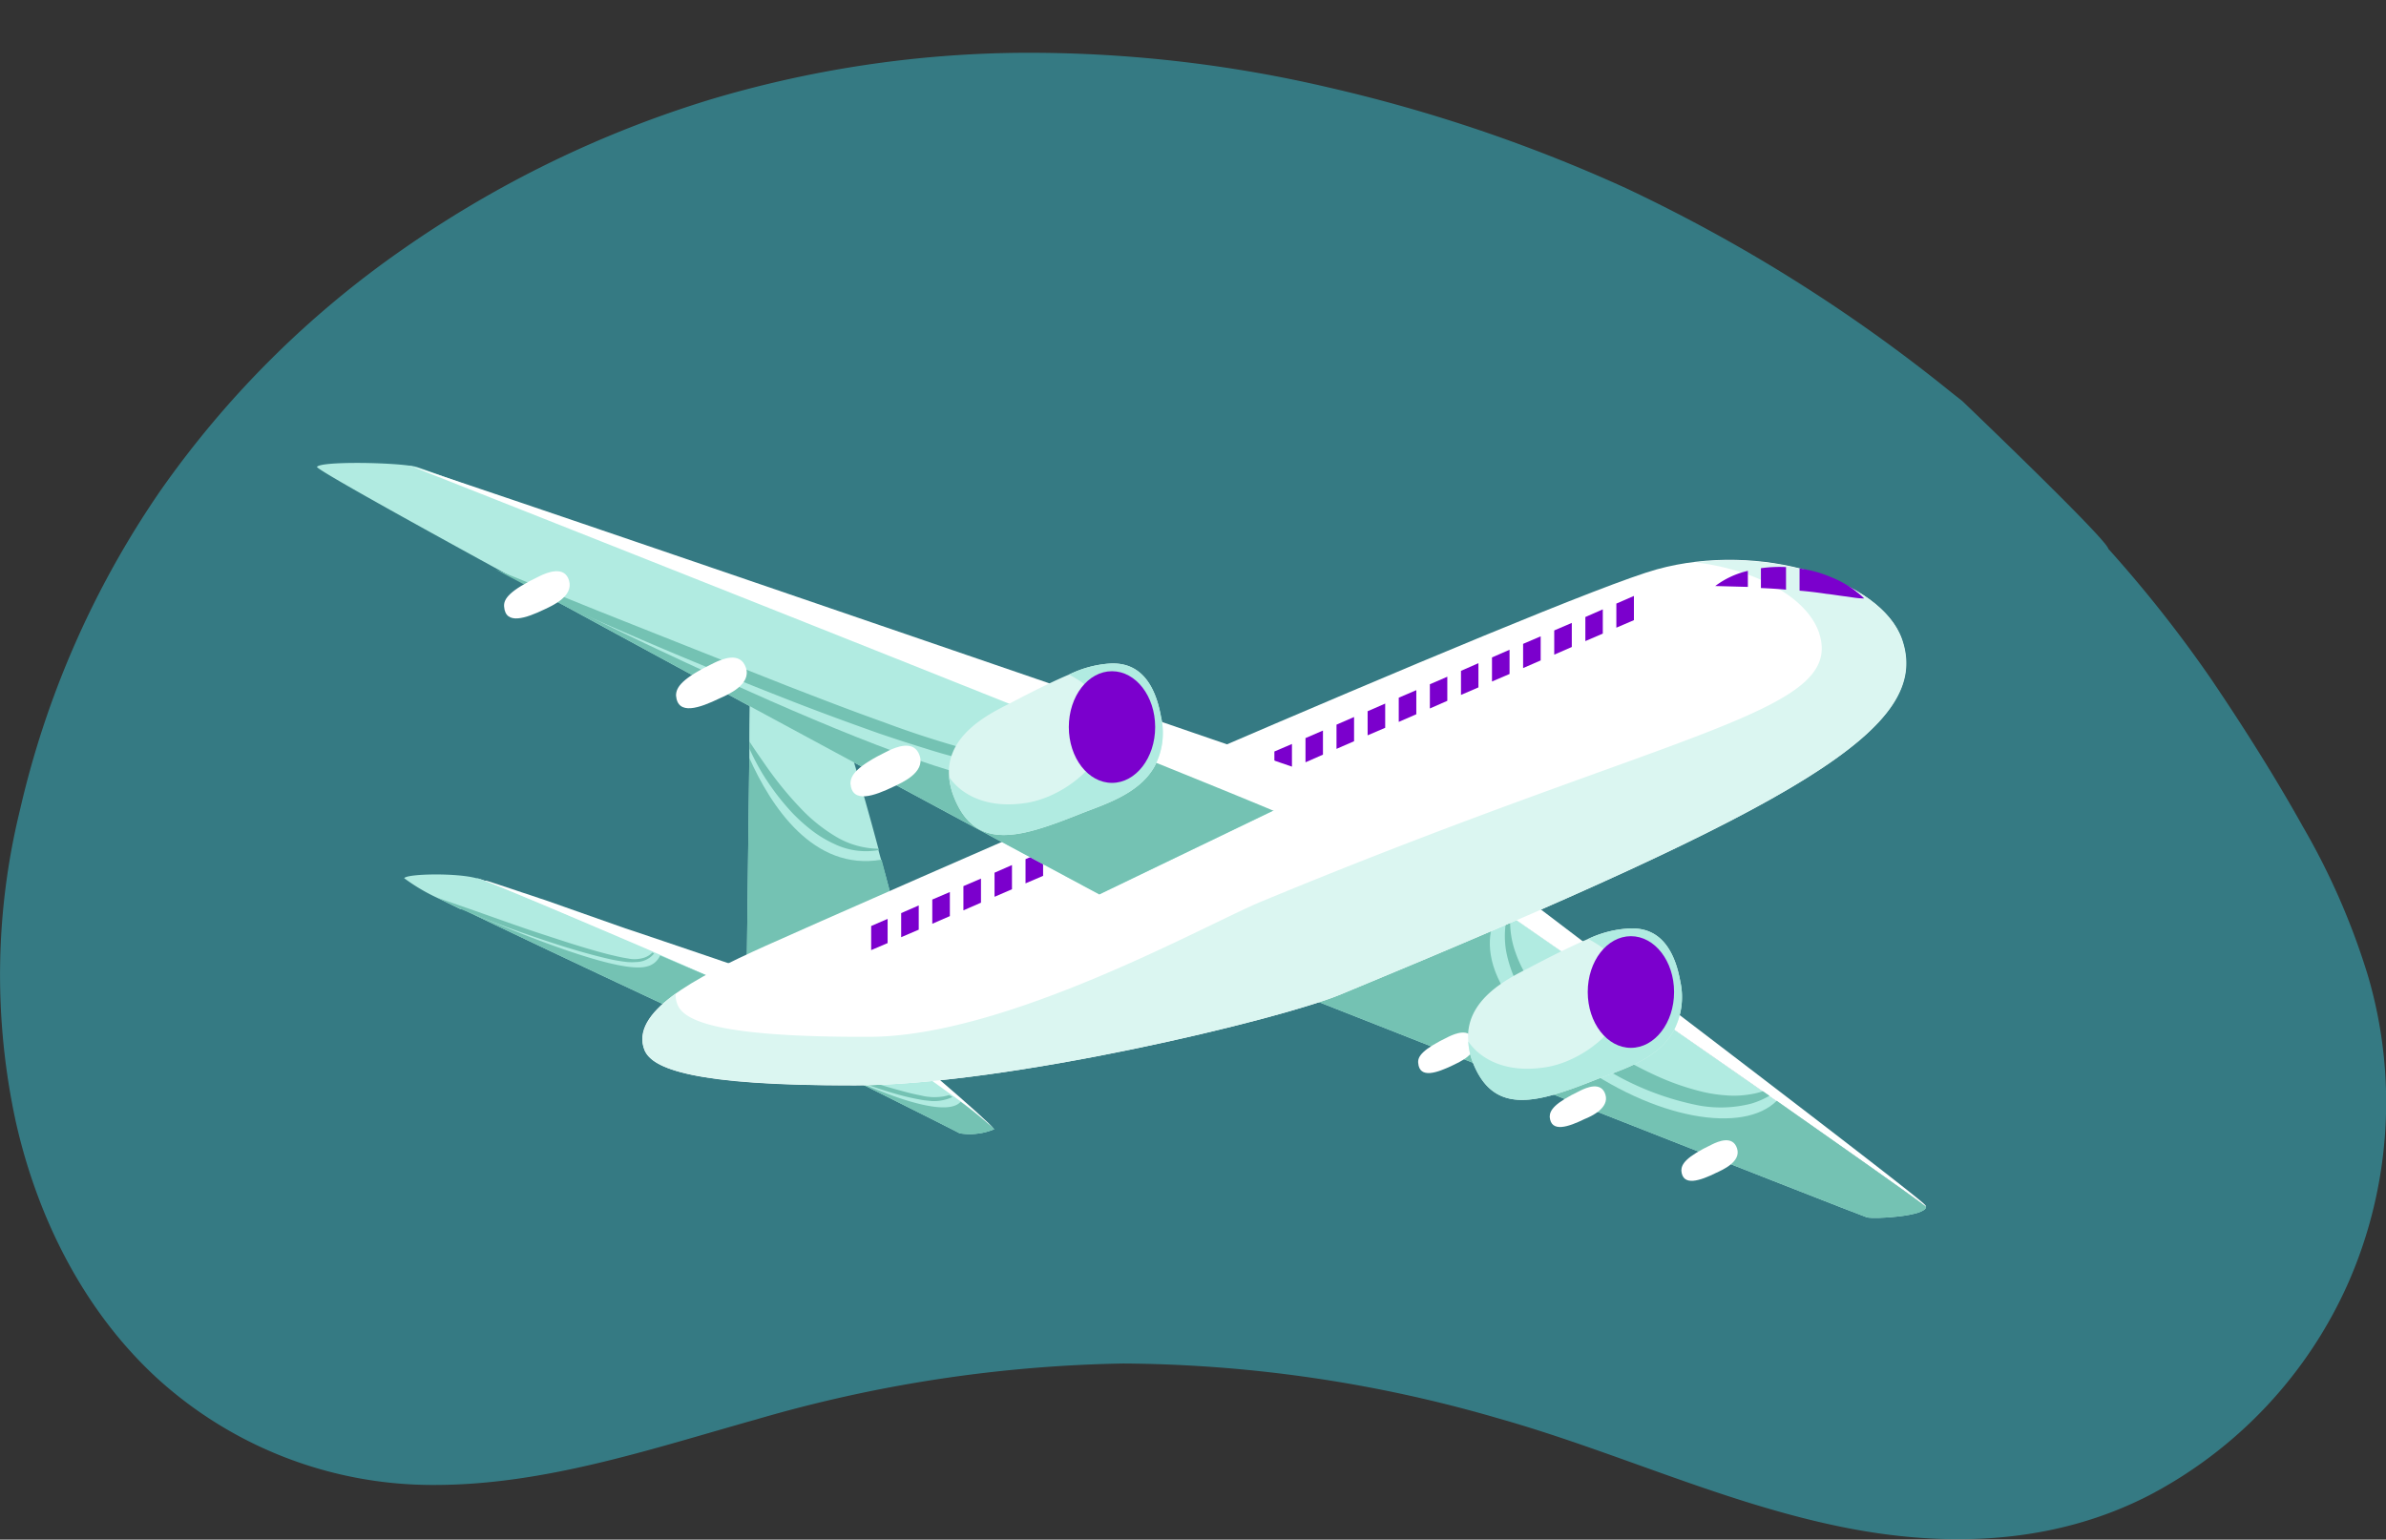 <svg xmlns="http://www.w3.org/2000/svg" viewBox="0 0 190.13 122.72"><rect x="0" y="0" width="190.13" height="122.72" fill="#333333" stroke="none"/><defs><style>.cls-1{fill:none;}.cls-2{fill:#39c2d4;opacity:0.5;}.cls-3{fill:#fff;}.cls-4{fill:#b1ebe1;}.cls-5{fill:#74c2b3;}.cls-6{fill:#dbf6f1;}.cls-7{fill:#7b00cd;}.cls-8{fill:#89899f;}</style></defs><title>Inv_Que nos preguntan</title><g id="Layer_2" data-name="Layer 2"><rect class="cls-1" x="34.9" width="120.33" height="120.33"/><path class="cls-2" d="M32.11,19.86A87.28,87.28,0,0,1,56.61,7.93a88.86,88.86,0,0,1,24.6-3.72A104.85,104.85,0,0,1,106,7,123.84,123.84,0,0,1,129.57,15a127.69,127.69,0,0,1,25.94,16.29l.84.66S167.91,43,168,43.74a102.58,102.58,0,0,1,8.22,10.42c2.58,3.82,5.07,7.75,7.31,11.77A56.48,56.48,0,0,1,188.7,77.8a35.82,35.82,0,0,1-1.54,24.37,35.23,35.23,0,0,1-15.87,17c-7.75,4-16.45,4.22-24.8,2.48-9.29-1.93-17.92-6-27-8.57a109,109,0,0,0-30-4.4,110.88,110.88,0,0,0-29.2,4.45c-8.37,2.35-16.84,5.22-25.61,5.23a32.61,32.61,0,0,1-22.26-8.6C6.67,104.43,3,97.1,1.27,89.46a55.21,55.21,0,0,1,.32-24.89A74,74,0,0,1,12.77,39.13,77.66,77.66,0,0,1,32.11,19.86Z"/><path class="cls-3" d="M79.22,90c-.54-.63-8.13-5.93-8.7-6.33l1.29-.22S78.75,89.3,79.22,90Z"/><path class="cls-4" d="M79.25,90h0s0,0,0,0-.58.25-1.16.33h0a4.89,4.89,0,0,1-1.63,0c-.16-.11-5.64-2.85-9-4.52l-.13-.07h0l-.47-.23-1.38-.69-.54-.27,5.64-1c.32.23,2.88,2,5.15,3.65l.23.16.62.45A32.66,32.66,0,0,1,79.22,90l0,0Z"/><path class="cls-5" d="M79.25,90h0s0,0,0,0-.58.25-1.16.33h0a4.89,4.89,0,0,1-1.63,0c-.17-.11-5.79-2.92-9.12-4.59.54.27,7.75,3.73,9.21,2.08A32.66,32.66,0,0,1,79.22,90l0,0Z"/><path class="cls-5" d="M75.9,87.44a3.32,3.32,0,0,1-.67.23,3.44,3.44,0,0,1-1,.09l-.47-.05a3.65,3.65,0,0,1-.46-.07,18.29,18.29,0,0,1-1.81-.42c-1.19-.34-2.36-.73-3.51-1.18-.41-.15-.82-.32-1.22-.48l-1.38-.69,2.69.92c1.17.38,2.33.77,3.51,1.09.59.16,1.18.32,1.78.43a4.43,4.43,0,0,0,1.77.09,2.8,2.8,0,0,0,.5-.12Z"/><path class="cls-4" d="M153.48,96.19h0c0,.76-4.15,1-4.72.84s-45.81-18-45.81-18l16.63-6.59.47.33.22.15c3.06,2.12,12.22,8.47,20.21,14.06l.47.32.63.44C147.13,91.66,151.93,95,153.48,96.19Z"/><path class="cls-3" d="M153.48,96.19c-4-3-30.45-21.32-33.9-23.71l2.1-.83S152.44,95,153.36,96A.33.33,0,0,1,153.48,96.19Z"/><path class="cls-5" d="M153.48,96.19h0c0,.76-4.15,1-4.72.84s-45.81-18-45.81-18l16.63-6.59s-4.12,4.71,5.64,11.94c6.65,4.93,13.73,6,16.36,3.36C147.13,91.66,151.93,95,153.48,96.19Z"/><path class="cls-5" d="M141,87.34a6.73,6.73,0,0,1-1.43.62,9.75,9.75,0,0,1-4.16.16,22.51,22.51,0,0,1-7.61-3,27.67,27.67,0,0,1-3.34-2.37,16,16,0,0,1-2.81-3.06,12.83,12.83,0,0,1-1-1.81,10.27,10.27,0,0,1-.62-2,7.12,7.12,0,0,1,.1-3l.22.15a7.19,7.19,0,0,0,.36,2.73A10.25,10.25,0,0,0,122.49,79c.21.25.41.49.64.72s.45.46.67.69c.47.45,1,.87,1.46,1.27a28.57,28.57,0,0,0,3.22,2.2,33.61,33.61,0,0,0,3.45,1.84A20.31,20.31,0,0,0,135.57,87a11.26,11.26,0,0,0,1.89.3,7.55,7.55,0,0,0,1.9-.06,6.07,6.07,0,0,0,1.12-.26Z"/><path class="cls-3" d="M115.79,84.9c-1.29.62-2.68,1.11-2.78-.18-.05-.53.36-1.09,2.43-2.09.49-.23,1.67-.75,2,.33S116.27,84.66,115.79,84.9Z"/><path class="cls-3" d="M126.28,89.19c-1.29.63-2.69,1.12-2.79-.17,0-.53.37-1.1,2.44-2.09.48-.24,1.67-.76,2,.32S126.76,89,126.28,89.19Z"/><path class="cls-3" d="M136.76,93.48c-1.28.63-2.68,1.12-2.78-.17,0-.53.37-1.1,2.44-2.09.48-.24,1.66-.75,2,.32S137.25,93.25,136.76,93.48Z"/><path class="cls-6" d="M133.34,82.21c-1.27,2.25-4.14,3.06-6,3.78-4.82,1.93-8.32,3-10-1.37A5.28,5.28,0,0,1,117,83c-.28-3.31,3.14-5,4.87-5.87h0c2.09-1.11,3.58-1.82,4.68-2.29A8.6,8.6,0,0,1,130,74c1,0,3.18.21,3.9,4.25A5.77,5.77,0,0,1,133.34,82.21Z"/><path class="cls-4" d="M133.34,82.21c-1.27,2.25-4.14,3.06-6,3.78-4.82,1.93-8.32,3-10-1.37A5.28,5.28,0,0,1,117,83c.18.3,1.82,2.74,6.14,2.07,4.6-.7,10.09-6.71,3.42-10.23A8.6,8.6,0,0,1,130,74c1,0,3.18.21,3.9,4.25A5.77,5.77,0,0,1,133.34,82.21Z"/><ellipse class="cls-7" cx="129.96" cy="79.07" rx="3.44" ry="4.45"/><ellipse class="cls-7" cx="129.96" cy="79.07" rx="3.04" ry="3.94"/><path class="cls-3" d="M61.38,77.89l-.79.29-1.79.65-6.21-2.67c-6-2.59-13.11-5.62-14.48-6.08l.17,0,.16.05.21.07.12,0,.47.15.49.16,1.36.45.47.16.43.14.24.08.74.25.49.16L49.84,74l.61.2,2.37.8,4.1,1.39.58.2,1.78.6h0l.46.16.21.07.11,0Z"/><path class="cls-4" d="M58.8,78.83,54,80.58s-10.72-5-17.12-8.1l-.07,0-.09,0-1.84-.9A15.22,15.22,0,0,1,32.21,70c.18-.36,4.16-.44,5.75,0h0l.1,0c1.32.45,8,3.29,13.88,5.81l.13.06.47.21Z"/><path class="cls-5" d="M58.8,78.83,54,80.58s-10.72-5-17.12-8.1c1.06.45,11.91,5.24,14.59,4.57a1.52,1.52,0,0,0,1.13-.89Z"/><path class="cls-5" d="M52.12,76a1.75,1.75,0,0,1-.68.52,1.84,1.84,0,0,1-.73.16,4.59,4.59,0,0,1-.74,0,13.57,13.57,0,0,1-1.42-.24c-1.87-.43-3.7-1-5.51-1.61s-3.61-1.26-5.39-2l-.94-.37-1.84-.9,2.87,1c1.8.63,3.6,1.29,5.41,1.88s3.62,1.2,5.47,1.66c.46.11.92.22,1.39.29a2.51,2.51,0,0,0,1.36-.07,1.65,1.65,0,0,0,.62-.4Z"/><path class="cls-4" d="M71.15,72,59.5,77.59s.12-10,.21-17.18c0-.24,0-.49,0-.73V59.1c0-2.46.06-4.45.07-5.35.05-2.89.36-3.47,1.12-3a36.4,36.4,0,0,1,5.2,4.75c.83,1.08,2.69,7.64,3.9,12.15a.45.45,0,0,1,0,.11c.07.26.14.52.21.76C70.79,70.55,71.15,72,71.15,72Z"/><path class="cls-5" d="M71.15,72,59.5,77.59s.12-10,.21-17.18c1.71,3.83,5.1,9.06,10.54,8.11C70.79,70.55,71.15,72,71.15,72Z"/><path class="cls-5" d="M70,67.76a5.79,5.79,0,0,1-3.49-.48,9.4,9.4,0,0,1-1.78-1.06,14.35,14.35,0,0,1-1.54-1.37,19.48,19.48,0,0,1-2.47-3.25,19.73,19.73,0,0,1-1-1.92V59.1c.48.75,1,1.48,1.5,2.2.39.54.79,1.07,1.21,1.58s.85,1,1.31,1.48a13,13,0,0,0,3.05,2.43,6.8,6.8,0,0,0,3.22.86A.45.45,0,0,1,70,67.76Z"/><path class="cls-3" d="M51.36,83.7c-1.2-3,3.89-5.72,9.67-8.32s62.78-27.73,71-30,17.88.83,19.5,5.55C154,58,143.73,64,106.81,79.27c-4.83,2-26.47,7.21-38.64,7.24C55.16,86.56,52,85.17,51.36,83.7Z"/><path class="cls-6" d="M106.82,79.27c-4.84,2-26.48,7.21-38.65,7.24-13,0-16.22-1.33-16.81-2.81s.46-3.06,2.48-4.5a2,2,0,0,0,.15.88c.54,1.34,3.46,2.6,15.26,2.56,11,0,26.92-9,31.31-10.8,33.5-13.89,46.58-15,44.37-21.47-1-2.79-5-4.95-9.82-5.55,7.43-.88,15,2,16.46,6.14C154,58,143.73,64,106.82,79.27Z"/><polygon class="cls-7" points="69.42 73.81 70.73 73.24 70.73 75.17 69.42 75.73 69.42 73.81"/><polygon class="cls-7" points="71.81 72.78 73.21 72.17 73.21 74.1 71.81 74.7 71.81 72.78"/><polygon class="cls-7" points="74.29 71.7 75.69 71.1 75.69 73.02 74.29 73.63 74.29 71.7"/><polygon class="cls-7" points="76.77 70.63 78.17 70.03 78.17 71.95 76.77 72.56 76.77 70.63"/><polygon class="cls-7" points="79.25 69.56 80.64 68.95 80.64 70.88 79.25 71.48 79.25 69.56"/><polygon class="cls-7" points="81.72 68.48 83.12 67.88 83.12 69.81 81.72 70.41 81.72 68.48"/><polygon class="cls-7" points="84.2 67.41 85.6 66.81 85.6 68.73 84.2 69.34 84.2 67.41"/><polygon class="cls-7" points="86.68 66.34 88.08 65.73 88.08 67.66 86.68 68.27 86.68 66.34"/><polygon class="cls-7" points="89.16 65.27 90.56 64.66 90.56 66.59 89.16 67.19 89.16 65.27"/><polygon class="cls-7" points="91.64 64.19 93.03 63.59 93.03 65.52 91.64 66.12 91.64 64.19"/><polygon class="cls-7" points="94.11 63.12 95.51 62.52 95.51 64.44 94.11 65.05 94.11 63.12"/><polygon class="cls-7" points="96.59 62.05 97.99 61.44 97.99 63.37 96.59 63.98 96.59 62.05"/><polygon class="cls-7" points="99.07 60.98 100.47 60.37 100.47 62.3 99.07 62.9 99.07 60.98"/><polygon class="cls-7" points="101.55 59.9 102.95 59.3 102.95 61.23 101.55 61.83 101.55 59.9"/><polygon class="cls-7" points="104.03 58.83 105.42 58.23 105.42 60.15 104.03 60.76 104.03 58.83"/><polygon class="cls-7" points="106.5 57.76 107.9 57.15 107.9 59.08 106.5 59.69 106.5 57.76"/><polygon class="cls-7" points="108.98 56.69 110.38 56.08 110.38 58.01 108.98 58.61 108.98 56.69"/><polygon class="cls-7" points="111.46 55.61 112.86 55.01 112.86 56.93 111.46 57.54 111.46 55.61"/><polygon class="cls-7" points="113.94 54.54 115.33 53.94 115.33 55.86 113.94 56.47 113.94 54.54"/><polygon class="cls-7" points="116.42 53.47 117.81 52.86 117.81 54.79 116.42 55.39 116.42 53.47"/><polygon class="cls-7" points="118.89 52.4 120.29 51.79 120.29 53.72 118.89 54.32 118.89 52.4"/><polygon class="cls-7" points="122.77 50.72 122.77 52.64 121.37 53.25 121.37 51.32 122.77 50.72"/><polygon class="cls-7" points="125.25 49.65 125.25 51.57 123.85 52.18 123.85 50.25 125.25 49.65"/><polygon class="cls-7" points="127.72 48.57 127.72 50.5 126.33 51.1 126.33 49.18 127.72 48.57"/><polygon class="cls-7" points="130.2 47.5 130.2 49.43 128.8 50.03 128.8 48.11 130.2 47.5"/><path class="cls-7" d="M136.68,46.71a6.88,6.88,0,0,1,2.6-1.21v1.28Z"/><path class="cls-7" d="M142.32,45.2V47c-.65-.06-1.3-.1-2-.13V45.29A10.69,10.69,0,0,1,142.32,45.2Z"/><path class="cls-7" d="M148.55,47.7c-.55,0-1.05-.11-1.55-.17s-1-.15-1.49-.2c-.71-.11-1.41-.19-2.11-.25V45.31a9.71,9.71,0,0,1,2.48.68,8.61,8.61,0,0,1,1.42.72,5.61,5.61,0,0,1,.65.47A5.88,5.88,0,0,1,148.55,47.7Z"/><path class="cls-4" d="M104,63.39,87.6,71.29s-26.1-14-44.84-24.22l0,0h0c-10-5.46-17.63-9.7-17.5-9.86.31-.43,5.34-.37,7.33-.1a3,3,0,0,1,.57.1C34,37.41,63.49,48.35,84.17,56Z"/><path class="cls-5" d="M104,63.39,87.6,71.29s-26.1-14-44.84-24.22c1.47.74,35.05,17.66,39.44,15.12,1.65-1,2.09-3.43,2-6.17Z"/><path class="cls-5" d="M45.18,48.39h0l2.14.94q7.47,3.3,15.07,6.28c2.53,1,5.09,1.94,7.66,2.85,1.29.44,2.58.86,3.89,1.26a40.82,40.82,0,0,0,4,1.05,10.33,10.33,0,0,0,2.11.25,2.06,2.06,0,0,0,.59-.07,2.49,2.49,0,0,0,.56-.23,4.26,4.26,0,0,0,.9-.68,5.35,5.35,0,0,0,1.14-1.84,8.76,8.76,0,0,0,.48-2c0-.1,0-.21,0-.3l-.51-.19-.06.4a6,6,0,0,1-1.6,3.45,3,3,0,0,1-.75.52,1.64,1.64,0,0,1-.38.16,2.46,2.46,0,0,1-.41,0A10.25,10.25,0,0,1,78.12,60a76.53,76.53,0,0,1-7.71-2.44c-2.56-.91-5.09-1.89-7.62-2.87-5.06-2-10.09-4-15.13-6l-8.16-3.3h0Z"/><path class="cls-3" d="M106.42,62.3l-4.87,2.35C89.07,59.42,37.17,38.9,32.82,37.18l-.13,0-.11,0h0a3,3,0,0,1,.57.1C34.41,37.53,106.42,62.3,106.42,62.3Z"/><path class="cls-3" d="M71.25,62.68c-1.61.78-3.35,1.39-3.48-.22,0-.66.46-1.37,3-2.61.61-.29,2.09-.94,2.52.4S71.85,62.39,71.25,62.68Z"/><path class="cls-3" d="M57.35,55.66c-1.61.78-3.35,1.39-3.48-.22,0-.66.46-1.37,3.05-2.61.6-.29,2.08-.94,2.52.4S58,55.37,57.35,55.66Z"/><path class="cls-3" d="M43.41,48.56c-1.5.72-3.13,1.29-3.24-.21-.05-.62.43-1.28,2.83-2.43.57-.28,2-.88,2.35.37S44,48.28,43.41,48.56Z"/><path class="cls-6" d="M92,61.09c-1.26,2.25-4.13,3.06-5.94,3.79-4.82,1.92-8.32,3-10.05-1.37a5.71,5.71,0,0,1-.38-1.59c-.28-3.3,3.13-5,4.87-5.87h0c2.09-1.1,3.58-1.82,4.68-2.28a8.67,8.67,0,0,1,3.43-.89c1,0,3.18.21,3.9,4.25A5.7,5.7,0,0,1,92,61.09Z"/><path class="cls-4" d="M92,61.09c-1.26,2.25-4.13,3.06-5.94,3.79-4.82,1.92-8.32,3-10.05-1.37a5.71,5.71,0,0,1-.38-1.59c.18.3,1.82,2.74,6.14,2.08,4.6-.71,10.09-6.72,3.42-10.23a8.67,8.67,0,0,1,3.43-.89c1,0,3.18.21,3.9,4.25A5.7,5.7,0,0,1,92,61.09Z"/><ellipse class="cls-7" cx="88.61" cy="57.95" rx="3.44" ry="4.45"/><ellipse class="cls-7" cx="88.61" cy="57.95" rx="3.04" ry="3.94"/><path class="cls-8" d="M39.73,70.6l-.49-.16Z"/></g></svg>